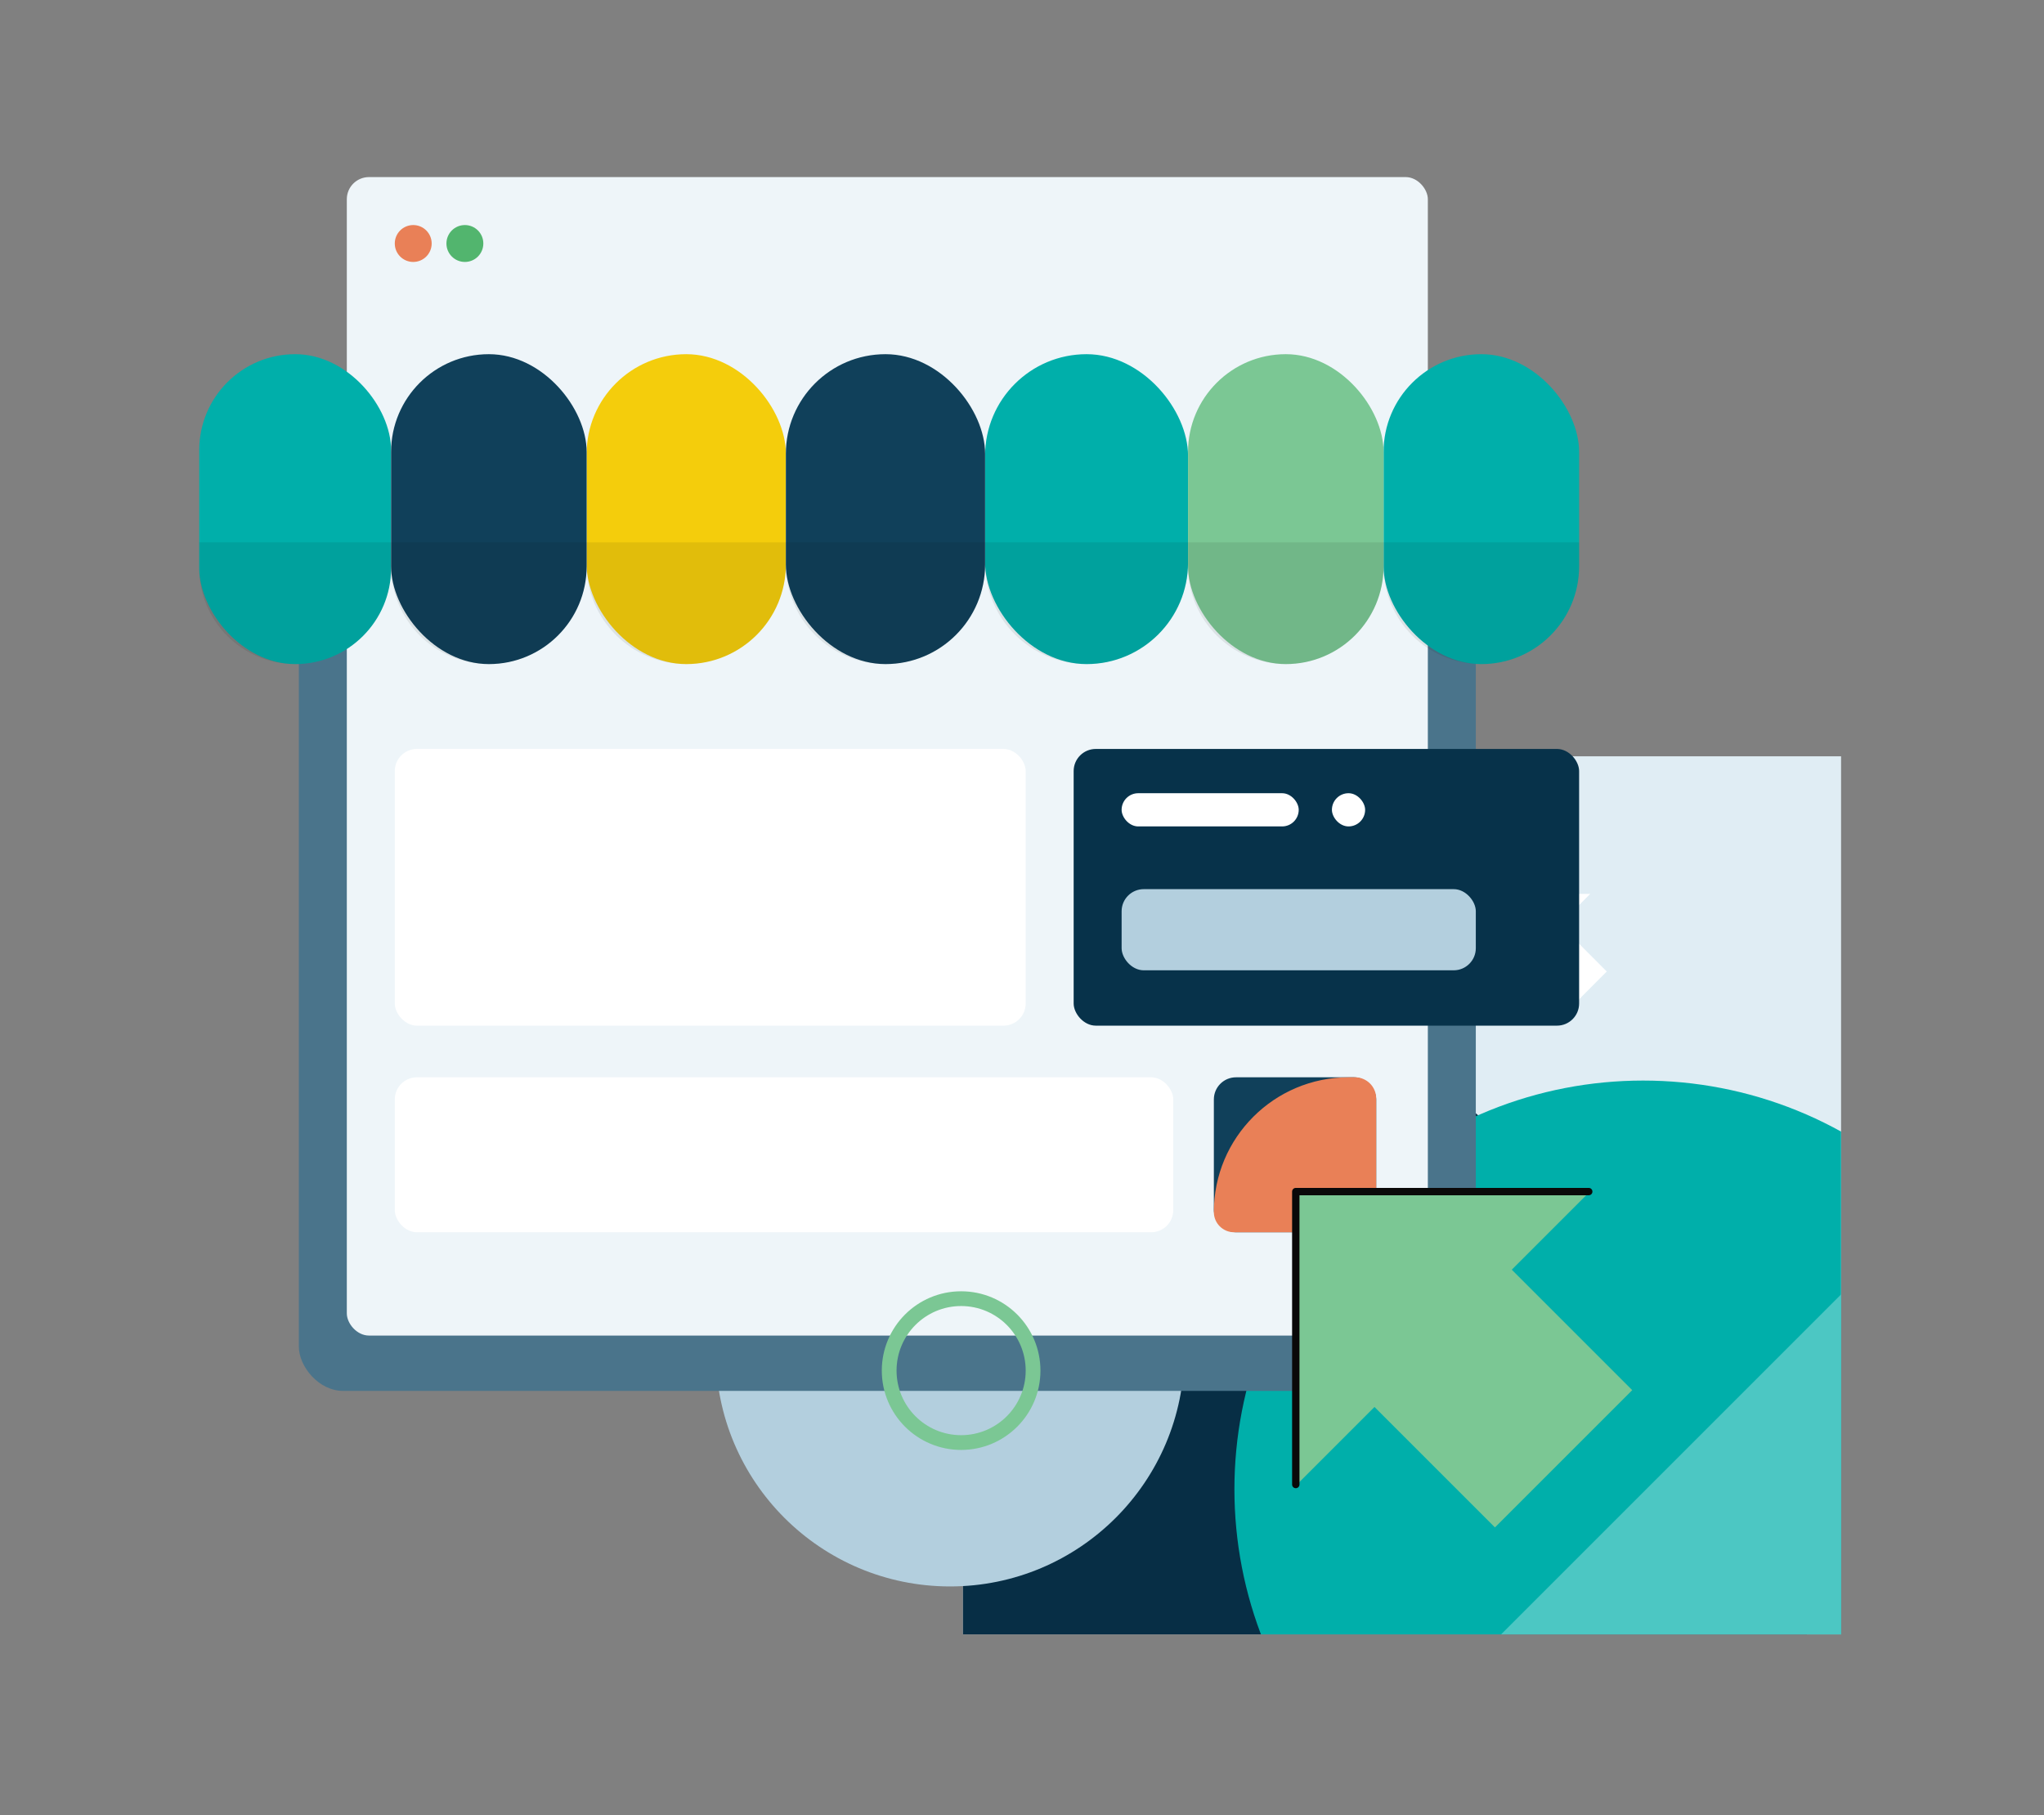 <svg width="554" height="492" viewBox="0 0 554 492" fill="none" xmlns="http://www.w3.org/2000/svg">
<rect x="0" y="0" width="554" height="492" fill="#808080" stroke="none"/>
<g clip-path="url(#clip0_860_32702)">
<rect x="261" y="205" width="238" height="238" fill="#E0EDF4"/>
<circle cx="222" cy="514" r="277" fill="#072E45"/>
<path d="M523.672 481.984C566.931 438.725 566.931 368.588 523.672 325.328C480.412 282.069 410.275 282.069 367.016 325.328C323.756 368.588 323.756 438.725 367.016 481.984C410.275 525.244 480.412 525.244 523.672 481.984Z" fill="#00AFAA"/>
<path d="M524.028 325.819C567.03 368.821 566.596 438.973 523.595 481.974C480.594 524.975 410.442 525.409 367.44 482.407L524.028 325.819Z" fill="#4CC7C3"/>
</g>
<circle cx="257.5" cy="366.5" r="63.5" fill="#B3CFDE"/>
<path d="M168.092 224.061L101.209 156.985H168.092V224.061Z" fill="white"/>
<path d="M155.855 200.434L124.632 169.12L91.572 202.275L122.795 233.589L155.855 200.434Z" fill="white"/>
<path d="M399.928 273.456L431.011 242.283H399.928V273.456Z" fill="white"/>
<path d="M420.984 277.884L435.494 263.332L420.13 247.924L405.62 262.476L420.984 277.884Z" fill="white"/>
<rect x="81" y="127" width="319" height="250" rx="12" fill="#4A748B"/>
<rect x="94" y="48" width="293" height="314" rx="6" fill="#EEF5F9"/>
<circle cx="112" cy="66" r="5" fill="#E98057"/>
<circle cx="126" cy="66" r="5" fill="#52B56E"/>
<rect x="107" y="203" width="171" height="75" rx="6" fill="white"/>
<rect x="291" y="203" width="137" height="75" rx="6" fill="#07324A"/>
<rect x="304" y="215" width="48" height="9" rx="4.5" fill="white"/>
<rect x="304" y="241" width="96" height="22" rx="6" fill="#B3CFDE"/>
<rect x="361" y="215" width="9" height="9" rx="4.5" fill="white"/>
<rect x="107" y="292" width="211" height="42" rx="6" fill="white"/>
<rect x="329" y="292" width="44" height="42" rx="6" fill="#10405A"/>
<path d="M329 328.522C329 308.351 345.351 292 365.522 292H367.261C370.431 292 373 294.569 373 297.739V328C373 331.314 370.314 334 367 334H334.478C331.453 334 329 331.547 329 328.522Z" fill="#E98057"/>
<rect x="375" y="96" width="53" height="84" rx="26.5" fill="#00AFAA"/>
<rect x="159" y="96" width="54" height="84" rx="27" fill="#F4CD0C"/>
<rect x="267" y="96" width="55" height="84" rx="27.5" fill="#00AFAA"/>
<rect x="54" y="96" width="52" height="84" rx="26" fill="#00AFAA"/>
<rect x="322" y="96" width="53" height="84" rx="26.5" fill="#7BC794"/>
<path d="M322 147H375V153.5C375 168.136 363.136 180 348.5 180C333.864 180 322 168.136 322 153.5V147Z" fill="black" fill-opacity="0.08"/>
<path d="M267 147H322V152.5C322 167.688 309.688 180 294.5 180C279.312 180 267 167.688 267 152.5V147Z" fill="black" fill-opacity="0.08"/>
<path d="M375 147H428V153.5C428 168.136 416.136 180 401.5 180C386.864 180 375 168.136 375 153.5V147Z" fill="black" fill-opacity="0.08"/>
<rect x="106" y="96" width="53" height="84" rx="26.5" fill="#10405A"/>
<rect x="213" y="96" width="54" height="84" rx="27" fill="#10405A"/>
<path d="M213 147H267V153C267 167.912 254.912 180 240 180C225.088 180 213 167.912 213 153V147Z" fill="black" fill-opacity="0.08"/>
<path d="M159 147H213V153C213 167.912 200.912 180 186 180C171.088 180 159 167.912 159 153V147Z" fill="black" fill-opacity="0.08"/>
<path d="M106 147H159V153.5C159 168.136 147.136 180 132.5 180C117.864 180 106 168.136 106 153.5V147Z" fill="black" fill-opacity="0.08"/>
<path d="M54 147H106V154C106 168.359 94.359 180 80 180C65.641 180 54 168.359 54 154V147Z" fill="black" fill-opacity="0.08"/>
<path d="M351.207 402.684L430.913 322.978H351.207V402.684Z" fill="#7BC794"/>
<path d="M365.789 374.608L402.998 337.399L442.396 376.797L405.187 414.006L365.789 374.608Z" fill="#7BC794"/>
<path fill-rule="evenodd" clip-rule="evenodd" d="M431.607 322.978C431.607 323.53 431.16 323.978 430.607 323.978L352.207 323.978L352.207 402.378C352.207 402.93 351.759 403.378 351.207 403.378C350.655 403.378 350.207 402.93 350.207 402.378L350.207 322.978C350.207 322.425 350.655 321.978 351.207 321.978L430.607 321.978C431.16 321.978 431.607 322.425 431.607 322.978Z" fill="#0A0909"/>
<path fill-rule="evenodd" clip-rule="evenodd" d="M260.5 354C250.835 354 243 361.835 243 371.5C243 381.165 250.835 389 260.5 389C270.165 389 278 381.165 278 371.5C278 361.835 270.165 354 260.5 354ZM239 371.5C239 359.626 248.626 350 260.5 350C272.374 350 282 359.626 282 371.5C282 383.374 272.374 393 260.5 393C248.626 393 239 383.374 239 371.5Z" fill="#7BC794"/>
<defs>
<clipPath id="clip0_860_32702">
<rect width="238" height="238" fill="white" transform="translate(261 205)"/>
</clipPath>
</defs>
</svg>
